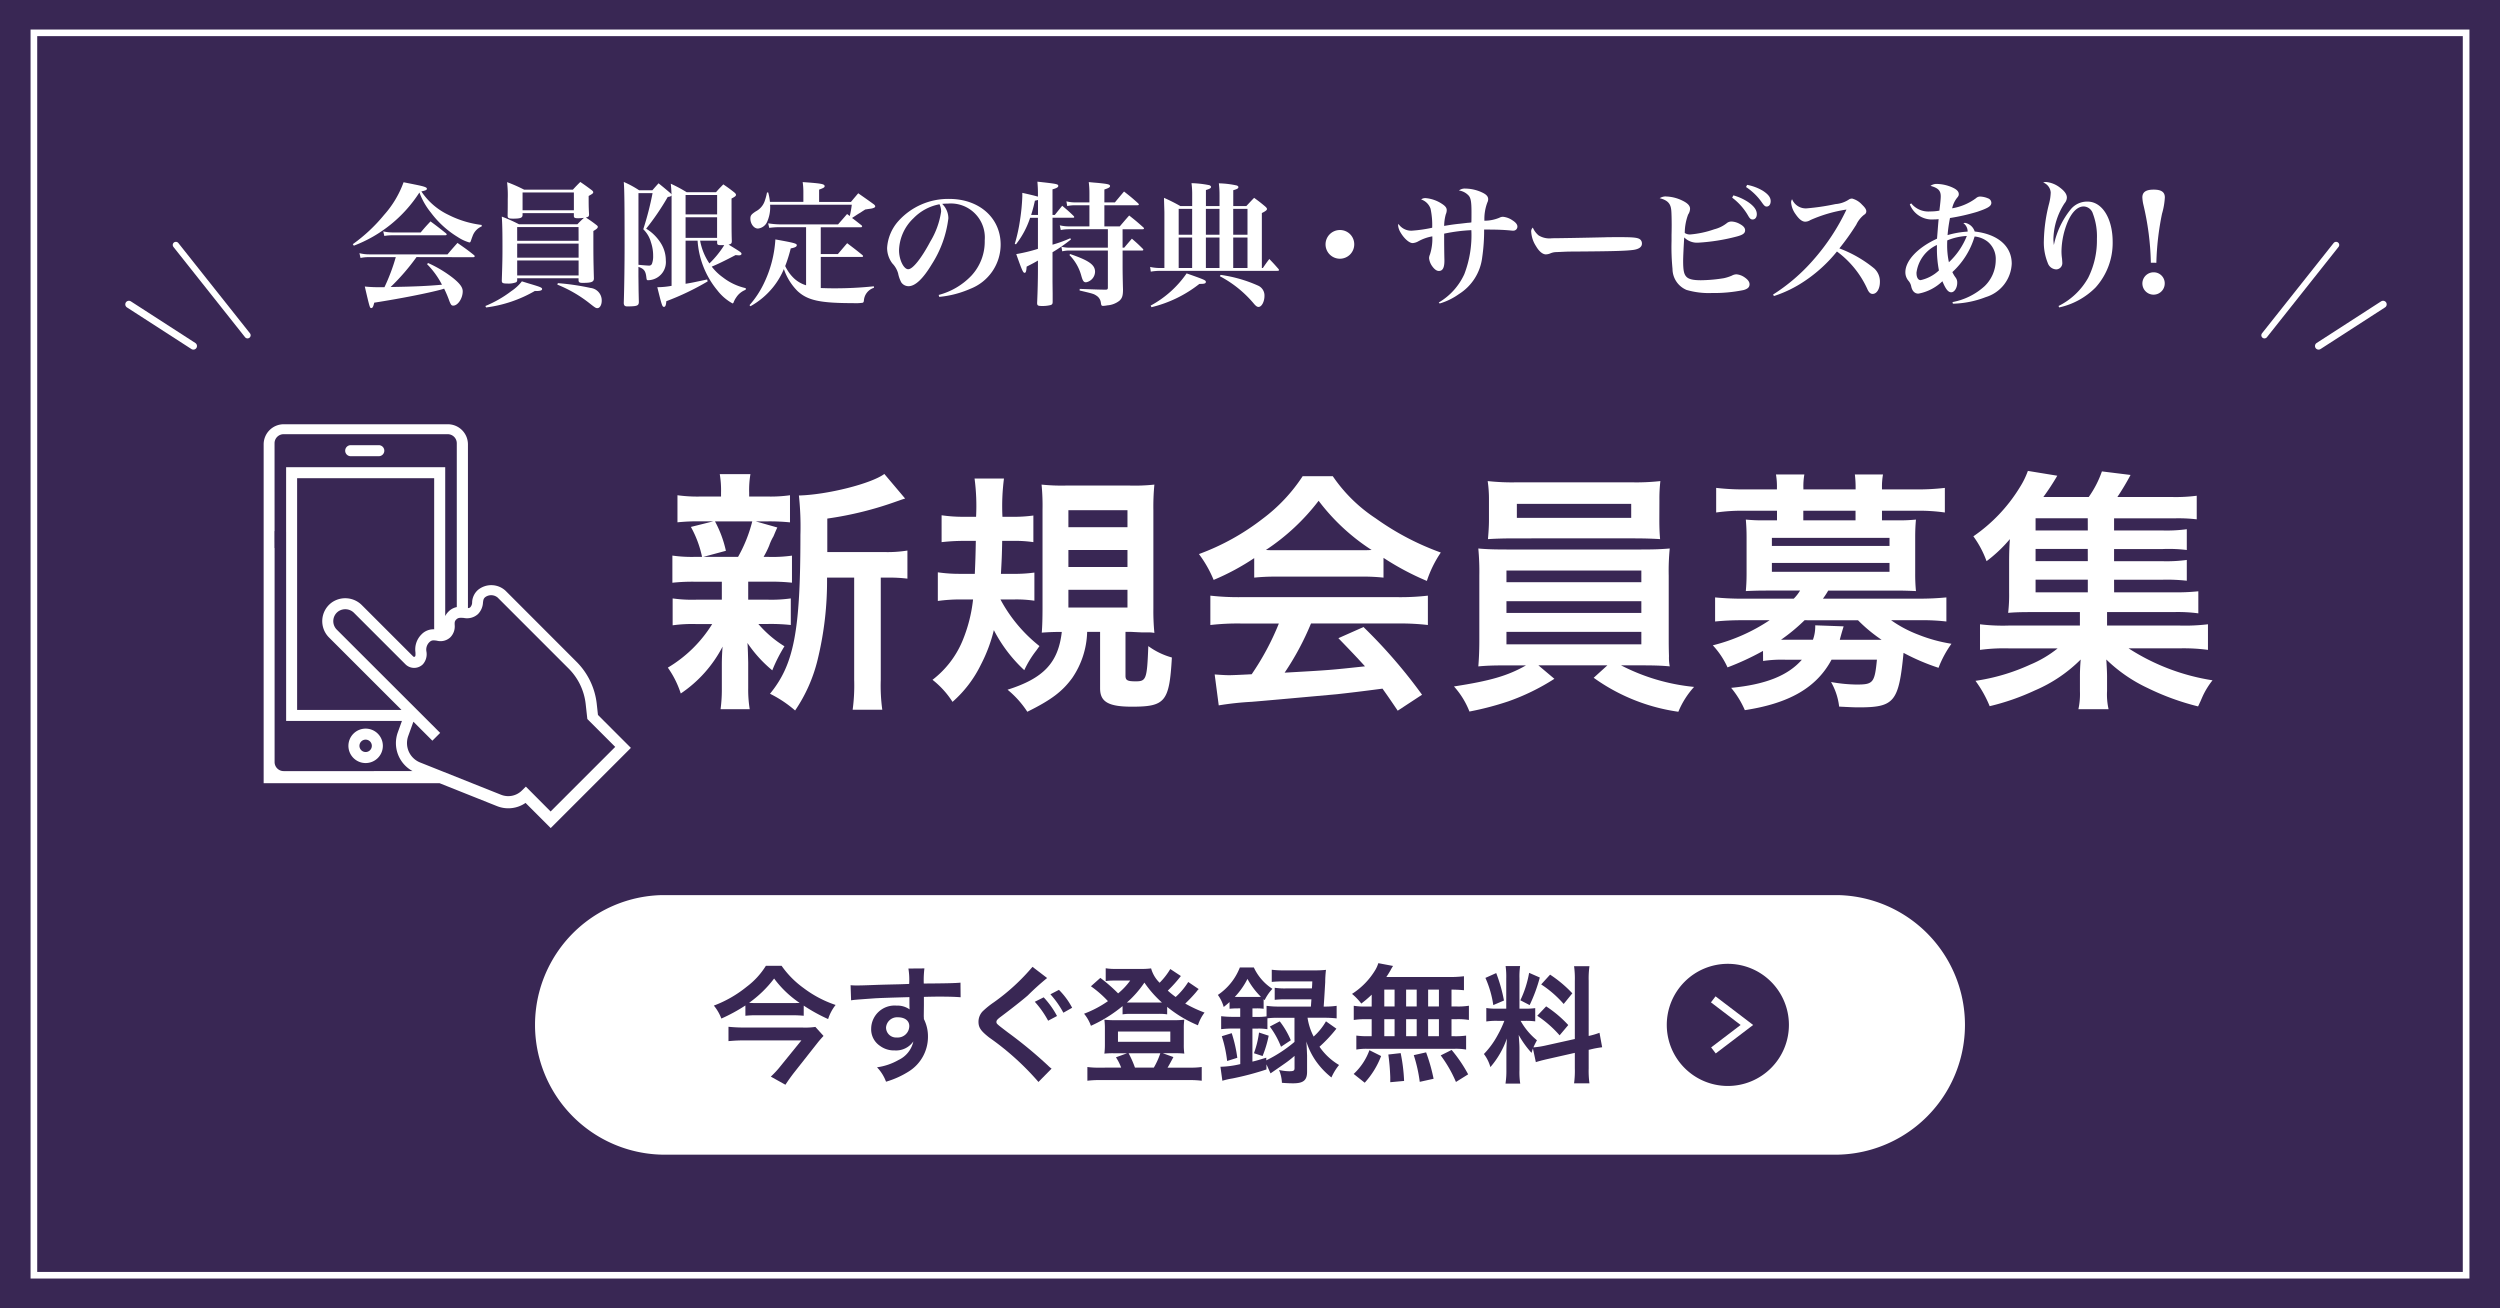 <svg id="グループ_2122" data-name="グループ 2122" xmlns="http://www.w3.org/2000/svg" xmlns:xlink="http://www.w3.org/1999/xlink" width="260" height="136.039" viewBox="0 0 260 136.039">
  <defs>
    <clipPath id="clip-path">
      <rect id="長方形_1350" data-name="長方形 1350" width="260" height="136.039" fill="none"/>
    </clipPath>
  </defs>
  <rect id="長方形_1348" data-name="長方形 1348" width="260" height="136.039" fill="#392754"/>
  <path id="パス_10959" data-name="パス 10959" d="M256.131,132.279H3.87V3.76H256.131Zm.691-129.21H3.179v129.9H256.822Z" fill="#fff"/>
  <line id="線_380" data-name="線 380" x2="7.451" y2="9.394" transform="translate(18.291 25.475)" fill="none" stroke="#fff" stroke-linecap="round" stroke-miterlimit="10" stroke-width="0.653"/>
  <line id="線_381" data-name="線 381" x1="6.708" y1="4.332" transform="translate(13.404 31.654)" fill="none" stroke="#fff" stroke-linecap="round" stroke-miterlimit="10" stroke-width="0.75"/>
  <line id="線_382" data-name="線 382" x1="7.451" y2="9.394" transform="translate(235.503 25.475)" fill="none" stroke="#fff" stroke-linecap="round" stroke-miterlimit="10" stroke-width="0.653"/>
  <line id="線_383" data-name="線 383" y1="4.332" x2="6.708" transform="translate(241.133 31.654)" fill="none" stroke="#fff" stroke-linecap="round" stroke-miterlimit="10" stroke-width="0.75"/>
  <g id="グループ_2117" data-name="グループ 2117">
    <g id="グループ_2116" data-name="グループ 2116" clip-path="url(#clip-path)">
      <path id="パス_10960" data-name="パス 10960" d="M36.691,25.394a16.833,16.833,0,0,0,3.25-3.04,10.38,10.38,0,0,0,2.031-3.4c.476.1.855.168,1.107.224,1.008.2,1.317.294,1.317.449,0,.126-.113.182-.575.28a6.968,6.968,0,0,0,2.816,2.437,10.405,10.405,0,0,0,3.46,1.051v.153a1.691,1.691,0,0,0-.953,1.023c-.056.126-.126.35-.168.462-.042.14-.084.182-.168.182a4.386,4.386,0,0,1-1.2-.56,9.9,9.9,0,0,1-2.788-2.535,7.306,7.306,0,0,1-1.2-2.1,14.039,14.039,0,0,1-6.822,5.533Zm6.626,1.344a22.748,22.748,0,0,1-2.689,3.11c2.605-.042,3.921-.112,5.336-.238a8.638,8.638,0,0,0-1.555-2.143l.113-.112A12.59,12.59,0,0,1,47.1,28.9c.728.588,1.023.98,1.023,1.4,0,.728-.505,1.485-.981,1.485-.182,0-.238-.07-.392-.434a12.065,12.065,0,0,0-.56-1.331c-.126.042-.126.042-.323.1-1.428.378-4.09.91-6.947,1.359-.1.42-.168.56-.309.56s-.154,0-.672-2.241a13.571,13.571,0,0,0,1.583.07h.462a20.073,20.073,0,0,0,1.177-3.124h-2.8a3.944,3.944,0,0,0-.868.084l-.112-.5a3.988,3.988,0,0,0,1.022.126h8.139c.448-.532.588-.686,1.036-1.191.757.533.995.687,1.709,1.261a.2.2,0,0,1,.084.126c0,.056-.07.1-.154.1Zm-3.46-2.675a4.43,4.43,0,0,0,1.037.112h2.857c.434-.518.574-.673,1.023-1.149.686.505.9.673,1.583,1.219.069.056.1.1.1.14s-.056.084-.169.084H40.81a4.939,4.939,0,0,0-.841.07Z" fill="#fff"/>
      <path id="パス_10961" data-name="パス 10961" d="M50.481,31.823a11.813,11.813,0,0,0,2.689-1.541,4.662,4.662,0,0,0,1.107-1.022c.406.126.714.224.91.28,1.037.308,1.191.378,1.191.518s-.182.21-.658.21l-.084-.014a13.524,13.524,0,0,1-5.085,1.723Zm9.1-12.1c.322-.351.434-.463.77-.8.533.364.686.477,1.177.841.126.1.168.168.168.224,0,.112-.07.168-.476.392,0,.924,0,1.148.042,1.919,0,.21-.07.266-.336.322a13.152,13.152,0,0,1,1.092.771c.112.084.154.14.154.2,0,.126-.126.238-.462.434,0,2.661,0,2.83.056,4.944-.014.351-.252.449-1.163.449-.322,0-.42-.056-.434-.252v-.224H53.787v.21a.233.233,0,0,1-.126.21,2.251,2.251,0,0,1-.9.126c-.476,0-.574-.056-.574-.308.07-2.157.07-2.465.07-3.586,0-1.415-.014-2.228-.07-3.068a15.666,15.666,0,0,1,1.793.8h6.065c.308-.322.378-.392.686-.672a4.3,4.3,0,0,1-.588.042c-.364,0-.448-.042-.462-.224v-.308H54.347v.21c-.014.28-.238.364-.967.364-.476,0-.574-.042-.588-.294.014-.742.014-1.148.014-1.751a11.844,11.844,0,0,0-.07-1.751,15.785,15.785,0,0,1,1.779.785Zm.588,3.894H53.786v1.429h6.388ZM53.787,26.8h6.388V25.338H53.787Zm0,1.849h6.388V27.089H53.787Zm.56-6.78h5.337V20.015H54.347Zm3.67,7.578a25.111,25.111,0,0,1,3.4.5,1.3,1.3,0,0,1,1.162,1.331c0,.434-.2.77-.448.77-.154,0-.21-.028-.728-.434A13.614,13.614,0,0,0,57.961,29.6Z" fill="#fff"/>
      <path id="パス_10962" data-name="パス 10962" d="M66.414,30.255c.013.574.013.616.027,1.163-.014.364-.182.434-1.036.448h-.182c-.252,0-.35-.112-.35-.378.056-1.723.084-4.091.084-5.912,0-4.1-.015-5.841-.084-6.653a10.173,10.173,0,0,1,1.6.868h1.373c.28-.322.365-.42.644-.728.5.406.659.532,1.149.952.14.113.2.182.2.266,0,.113-.14.183-.392.2A25.974,25.974,0,0,1,67.2,23.783a4.621,4.621,0,0,1,1.583,1.6,3.357,3.357,0,0,1,.462,1.7,1.878,1.878,0,0,1-1.275,1.961,1.956,1.956,0,0,1-.546.1c-.154,0-.168-.028-.2-.266-.07-.686-.238-.924-.827-1.12v.98ZM66.4,27.537c.393.042.925.084,1.065.084a.314.314,0,0,0,.336-.182,2.173,2.173,0,0,0,.126-.826A4.282,4.282,0,0,0,67.7,25.2a2.989,2.989,0,0,0-.8-1.358,31.713,31.713,0,0,0,.966-3.754H66.4Zm8.069-7.549c.308-.365.42-.463.756-.813.532.364.687.476,1.149.84.126.113.168.168.168.252,0,.113-.112.2-.462.379,0,3.179,0,3.5.028,4.412,0,.252-.056.322-.336.378,1.3.8,1.344.827,1.344.967,0,.084-.1.154-.238.154-.112,0-.238-.014-.378-.028-1.121.588-1.9.966-2.479,1.2a5.422,5.422,0,0,0,1.162,1.12,6.03,6.03,0,0,0,2.382,1.121l-.015.168a2.042,2.042,0,0,0-.994.812,2.184,2.184,0,0,0-.252.476c-.028.084-.07.127-.126.127A5.074,5.074,0,0,1,74.608,30.2a9.032,9.032,0,0,1-2.059-5.169H71.3v4.482c.686-.111.854-.153,2.242-.448l.055.2a26.953,26.953,0,0,1-4.3,2.06c-.028.42-.1.588-.238.588-.182,0-.21-.07-.7-2.045a8.229,8.229,0,0,0,1.485-.141V20.73a13.592,13.592,0,0,0-.084-1.625,15.285,15.285,0,0,1,1.653.883Zm.112.293H71.3V22.3H74.58ZM71.3,24.736h3.277V22.593H71.3Zm1.513.294a6.123,6.123,0,0,0,.966,2.367,9.948,9.948,0,0,0,1.541-1.9h-.238c-.42,0-.49-.027-.5-.238V25.03Z" fill="#fff"/>
      <path id="パス_10963" data-name="パス 10963" d="M88.5,21c.322-.392.42-.5.756-.9.7.49.925.644,1.64,1.162.083.084.125.126.125.2s-.042.1-.112.141a1.294,1.294,0,0,1-.35.1c-.336.042-.532.084-.574.084-.238.153-.266.168-.518.336-.238.14-.238.14-.617.392-.112.07-.112.07-.238.154.42.308.491.378.981.756a.251.251,0,0,1,.07.1.123.123,0,0,1-.126.112H85.359v2.788h1.779l.967-1.134c.686.518.911.686,1.6,1.246.028.042.056.07.056.1a.094.094,0,0,1-.1.084h-4.3v3.236c.519.014.827.028,1.373.028a38.712,38.712,0,0,0,4.146-.21l.015.154a1.5,1.5,0,0,0-1.051,1.345c-.014.126-.056.182-.112.21a5.026,5.026,0,0,1-1.023.042c-3.4,0-4.72-.28-5.771-1.261a5.952,5.952,0,0,1-1.415-2.283,7.738,7.738,0,0,1-1.149,1.919,8.05,8.05,0,0,1-2.325,1.947l-.1-.112a9.664,9.664,0,0,0,1.485-2.241,12.165,12.165,0,0,0,1.205-4.595c1.947.35,2.227.42,2.227.6,0,.153-.182.252-.63.336a15.23,15.23,0,0,1-.574,1.834,4.23,4.23,0,0,0,.938,1.3,3.226,3.226,0,0,0,1.232.7V23.628H81.045A7.712,7.712,0,0,0,80,23.7l-.113-.476a8.187,8.187,0,0,0,1.177.111h6.093c.407-.462.533-.6.939-1.078l.28.21a10.155,10.155,0,0,0,.21-1.177h-8.5a2.1,2.1,0,0,1,.014.267,3.72,3.72,0,0,1-.337,1.554,1.169,1.169,0,0,1-.938.658c-.421,0-.785-.49-.785-1.036,0-.322.1-.448.575-.757a1.912,1.912,0,0,0,.9-1.022,6,6,0,0,0,.252-.938h.126a6.059,6.059,0,0,1,.182.98h3.475v-.924a7.366,7.366,0,0,0-.071-1.135c2,.14,2.283.2,2.283.434,0,.112-.111.182-.574.351V21Z" fill="#fff"/>
      <path id="パス_10964" data-name="パス 10964" d="M97.622,30.674a7.247,7.247,0,0,0,3.389-1.989,5.2,5.2,0,0,0,1.4-3.684,3.538,3.538,0,0,0-3.865-3.824,4.4,4.4,0,0,0-.562.028,2.08,2.08,0,0,1,.646,1.5,11.354,11.354,0,0,1-1.723,4.776c-.911,1.514-1.723,2.284-2.424,2.284a.92.92,0,0,1-.756-.406,3.465,3.465,0,0,1-.322-.925,2.438,2.438,0,0,0-.6-1.037,2.689,2.689,0,0,1-.546-1.61,4.619,4.619,0,0,1,1.177-2.8,6.959,6.959,0,0,1,5.281-2.3c3.124,0,5.35,1.975,5.35,4.748a4.938,4.938,0,0,1-3.152,4.6,10.439,10.439,0,0,1-3.236.841ZM95,22.7a4.775,4.775,0,0,0-1.5,3.334C93.5,27,93.98,28,94.456,28s1.386-1.163,2.3-2.886a8.34,8.34,0,0,0,1.12-3.1,1.6,1.6,0,0,0-.057-.461,1.349,1.349,0,0,0-.111-.309A5.073,5.073,0,0,0,95,22.7" fill="#fff"/>
      <path id="パス_10965" data-name="パス 10965" d="M109.7,22.354c.336-.42.435-.546.771-.953.518.434.686.575,1.176,1.051.056.056.07.084.07.126s-.042.07-.126.07h-2.129v2.8a13.618,13.618,0,0,0,1.849-.673l.07.126a16.072,16.072,0,0,1-1.919,1.331v3.082l.014,1.232v.841c0,.2-.042.28-.2.336a3.367,3.367,0,0,1-.869.1c-.462,0-.546-.042-.546-.322.056-1.177.084-2.494.084-3.348V27.1c-.434.251-.49.28-1.176.63-.029.49-.084.644-.211.644-.154,0-.266-.238-.868-1.947a17.518,17.518,0,0,0,2.255-.546V22.648h-.812a8.974,8.974,0,0,1-1.471,2.76l-.126-.042a16.886,16.886,0,0,0,.546-2.48,20.573,20.573,0,0,0,.239-2.479v-.35c.812.182,1.05.238,1.624.392a14.466,14.466,0,0,0-.056-1.555c2.059.224,2.171.252,2.171.448,0,.126-.154.224-.6.35v2.662ZM107.952,20.8c-.126.028-.168.042-.322.07a14.575,14.575,0,0,1-.392,1.485h.714Zm3.18,3.04a4.211,4.211,0,0,0-.812.084l-.1-.49a4.1,4.1,0,0,0,.91.111H113.3v-2.2H111.79a3.766,3.766,0,0,0-.8.085l-.084-.491a3.9,3.9,0,0,0,.882.112H113.3V20.1a9.029,9.029,0,0,0-.07-1.163c.407.042.728.07.939.084,1.078.112,1.274.154,1.274.336,0,.112-.126.2-.588.351v1.344h1.093c.406-.49.406-.49.952-1.135.658.519.855.673,1.457,1.219q.084.084.084.126c0,.056-.056.084-.154.084h-3.432v2.2h1.6c.42-.49.546-.644.98-1.134.659.518.855.686,1.471,1.233.056.056.07.084.07.112,0,.056-.056.084-.14.084h-2.087v1.919h.168c.35-.421.462-.547.8-.939.5.434.658.575,1.134,1.051a.176.176,0,0,1,.056.1c0,.056-.056.084-.126.084h-2.031v1.709c0,.476.014,1.331.042,2.339,0,.645-.084.911-.378,1.177a2.3,2.3,0,0,1-1.247.476,3.127,3.127,0,0,1-.434.056c-.168,0-.2-.042-.238-.294A1.011,1.011,0,0,0,114,30.73c-.252-.168-.363-.2-1.722-.518l.014-.168c1.877.07,1.877.07,2.675.084.2,0,.252-.056.252-.224V26.052h-3.978a3.6,3.6,0,0,0-.77.084l-.084-.476a3.589,3.589,0,0,0,.868.1h3.964V23.839Zm.154,2.577c1.961.672,2.6,1.121,2.6,1.849a1.146,1.146,0,0,1-.938,1.093c-.238,0-.336-.127-.49-.672a4.847,4.847,0,0,0-1.233-2.158Z" fill="#fff"/>
      <path id="パス_10966" data-name="パス 10966" d="M131.337,27.873c.28-.406.364-.532.672-.938.434.448.547.574.939,1.022a.288.288,0,0,1,.07.126c0,.056-.056.084-.182.084H120.677a5.832,5.832,0,0,0-.994.084l-.07-.49a4.709,4.709,0,0,0,1.05.112h.434V22.2c0-.322-.013-.462-.042-1.625a17.487,17.487,0,0,1,1.7.855h1.232V20.141a8.568,8.568,0,0,0-.07-1.092,10.662,10.662,0,0,1,1.849.209c.112.042.182.112.182.183,0,.126-.126.2-.532.322V21.43h1.415V20.3a9.6,9.6,0,0,0-.071-1.233,9.409,9.409,0,0,1,1.864.224c.112.042.168.1.168.169,0,.139-.14.21-.533.322V21.43h1.359c.266-.28.533-.575.812-.855.519.378.673.5,1.135.883.14.126.2.2.2.28,0,.112-.14.224-.532.42v5.715Zm-11.668,3.908a10.737,10.737,0,0,0,3.74-3.348c1.877.659,2,.715,2,.883s-.154.21-.616.21h-.057a12.937,12.937,0,0,1-4.986,2.423Zm4.314-10.057h-1.4v2.689h1.4Zm0,2.983h-1.4v3.166h1.4Zm2.844-2.983h-1.415v2.689h1.415Zm0,2.983h-1.415v3.166h1.415Zm.112,3.881a14.275,14.275,0,0,1,3.908,1.12,1.117,1.117,0,0,1,.658,1.065c0,.6-.294,1.148-.616,1.148-.154,0-.294-.1-.532-.392a11.753,11.753,0,0,0-3.488-2.8Zm2.8-6.864h-1.485v2.689h1.485Zm0,2.983h-1.485v3.166h1.485Z" fill="#fff"/>
      <path id="パス_10967" data-name="パス 10967" d="M140.841,25.408a1.492,1.492,0,1,1-1.485-1.485,1.477,1.477,0,0,1,1.485,1.485" fill="#fff"/>
      <path id="パス_10968" data-name="パス 10968" d="M149.631,31.459a6.577,6.577,0,0,0,2.662-2.956,11.293,11.293,0,0,0,.728-4.566,17.56,17.56,0,0,0-2.829.364v.757c0,.448.014,1.512.027,1.974v.085c0,.728-.182,1.064-.574,1.064-.238,0-.476-.182-.714-.518a1.728,1.728,0,0,1-.308-.827,1.116,1.116,0,0,1,.1-.392,5.384,5.384,0,0,0,.238-1.863,4.651,4.651,0,0,0-1.485.532,1.4,1.4,0,0,1-.56.169c-.35,0-.883-.463-1.261-1.107a1.731,1.731,0,0,1-.252-.729,1.05,1.05,0,0,1,.028-.168,1.609,1.609,0,0,0,1.359.715,14.356,14.356,0,0,0,2.157-.308,8.232,8.232,0,0,0-.168-1.976,1.552,1.552,0,0,0-.981-.966.719.719,0,0,1,.462-.14,3.652,3.652,0,0,1,1.709.6c.365.238.491.421.491.659a1.13,1.13,0,0,1-.1.434,4.855,4.855,0,0,0-.168,1.2c.49-.084.84-.14,1.442-.21.168-.014.168-.014.995-.112a3.26,3.26,0,0,0,.392-.042c.014-.21.014-.574.014-1.106,0-.995-.07-1.415-.28-1.667a1.694,1.694,0,0,0-1.023-.547.969.969,0,0,1,.673-.2,4.237,4.237,0,0,1,1.765.419c.42.2.6.407.6.687a.729.729,0,0,1-.084.336,4.856,4.856,0,0,0-.308,1.9,4.033,4.033,0,0,0,1.555-.308.787.787,0,0,1,.378-.1,2.075,2.075,0,0,1,.98.364c.351.224.519.434.519.658a.42.42,0,0,1-.449.421,1.451,1.451,0,0,1-.224-.014c-.686-.07-1.47-.1-2.339-.1h-.448a19.5,19.5,0,0,1-.2,2.885,5.235,5.235,0,0,1-2.423,3.825,6.7,6.7,0,0,1-2,.98Z" fill="#fff"/>
      <path id="パス_10969" data-name="パス 10969" d="M160.018,24.483a2.139,2.139,0,0,0,1.4.294c.56,0,3.123-.042,5.547-.1.238-.014,1.149-.014,1.569-.014,1.4,0,1.835.056,2.059.253a.548.548,0,0,1,.168.419c0,.351-.308.575-.911.659-.784.1-2.017.14-6.247.168-.644,0-.714.014-1.737.056a1.631,1.631,0,0,0-.616.126,1.257,1.257,0,0,1-.477.112c-.336,0-.714-.308-1.036-.868a3.083,3.083,0,0,1-.49-1.457.522.522,0,0,1,.168-.462,2.141,2.141,0,0,0,.6.812" fill="#fff"/>
      <path id="パス_10970" data-name="パス 10970" d="M173.3,20.436a4.1,4.1,0,0,1,1.681.434c.546.266.785.532.785.84a1.12,1.12,0,0,1-.2.6,5.567,5.567,0,0,0-.351,1.918.933.933,0,0,0,.589.155,10.043,10.043,0,0,0,2.465-.533,3.487,3.487,0,0,0,1.373-.686.8.8,0,0,1,.434-.126,1.92,1.92,0,0,1,.882.266c.365.2.533.406.533.644,0,.308-.225.477-.855.645a20.032,20.032,0,0,1-4.02.644,1.874,1.874,0,0,1-1.457-.546c-.056.854-.112,2.031-.112,2.437,0,.98.084,1.387.337,1.653.237.252.686.364,1.512.364a15.655,15.655,0,0,0,2.367-.21,4.43,4.43,0,0,0,.841-.266,1.052,1.052,0,0,1,.49-.14,1.745,1.745,0,0,1,.813.294c.378.252.546.49.546.742,0,.294-.182.476-.616.6a15.374,15.374,0,0,1-3.32.309,8.237,8.237,0,0,1-2.62-.322,2.384,2.384,0,0,1-1.456-2.185,23.182,23.182,0,0,1-.1-2.914v-.63c.014-.533.014-.939.014-1.065,0-.448-.014-1.218-.042-1.471-.056-.714-.379-1.064-1.205-1.274a1.149,1.149,0,0,1,.686-.182m6.976-.113a5.373,5.373,0,0,1,1.5.673c.644.434.938.84.938,1.288,0,.322-.168.547-.434.547-.182,0-.294-.084-.476-.407a6.171,6.171,0,0,0-1.653-1.862Zm1.429-1.092a4.905,4.905,0,0,1,1.639.616c.56.364.812.687.812,1.079,0,.336-.168.56-.42.56-.154,0-.252-.084-.462-.378a6.1,6.1,0,0,0-1.681-1.653Z" fill="#fff"/>
      <path id="パス_10971" data-name="パス 10971" d="M184.4,30.632a19.192,19.192,0,0,0,4.16-3.571,22.379,22.379,0,0,0,3.474-5.267,14.58,14.58,0,0,0-3.754,1.093,1.018,1.018,0,0,1-.532.168c-.323,0-.644-.252-1.009-.784a2.381,2.381,0,0,1-.462-1.2.587.587,0,0,1,.1-.351,1.541,1.541,0,0,0,1.471.953,23.378,23.378,0,0,0,3.039-.448,2.9,2.9,0,0,0,1.359-.449.617.617,0,0,1,.378-.125,2.123,2.123,0,0,1,1.023.63c.308.294.448.5.448.7a.391.391,0,0,1-.224.35,2.856,2.856,0,0,0-.812,1.023,24.709,24.709,0,0,1-1.765,2.479,12.759,12.759,0,0,1,3.628,2.088,1.832,1.832,0,0,1,.588,1.4c0,.714-.322,1.246-.756,1.246-.239,0-.407-.168-.575-.56a9.959,9.959,0,0,0-3.137-3.852,15.074,15.074,0,0,1-3.348,3.067,12.684,12.684,0,0,1-3.208,1.569Z" fill="#fff"/>
      <path id="パス_10972" data-name="パス 10972" d="M198.769,21.15a2.276,2.276,0,0,0,1.961.84,5.009,5.009,0,0,0,.967-.084c.084-.686.14-1.2.14-1.485,0-.6-.266-.868-1.065-1.092a1.073,1.073,0,0,1,.687-.2,4.187,4.187,0,0,1,1.583.364c.462.21.672.42.672.7,0,.14-.042.224-.2.406a2.7,2.7,0,0,0-.49,1.065,5.767,5.767,0,0,0,2.479-1.05.623.623,0,0,1,.49-.169,2.239,2.239,0,0,1,.757.182.5.5,0,0,1,.35.463c0,.35-.35.56-1.471.938a20.571,20.571,0,0,1-2.83.645,15.959,15.959,0,0,0-.252,1.779,9.257,9.257,0,0,1,2.087-.365,1.063,1.063,0,0,0-.448-.882,1.471,1.471,0,0,1,.182-.028,1.313,1.313,0,0,1,1,.9c2.423.28,3.852,1.527,3.852,3.348a3.8,3.8,0,0,1-2.7,3.474,10.037,10.037,0,0,1-3.418.686l-.042-.168a6.835,6.835,0,0,0,3.334-1.652,3.8,3.8,0,0,0,1.163-2.718,2.32,2.32,0,0,0-.813-1.891,2.588,2.588,0,0,0-1.386-.56,8.156,8.156,0,0,1-2.311,3.7,3.008,3.008,0,0,0,.321.547.85.85,0,0,1,.183.574c0,.519-.294.981-.617.981s-.574-.309-.924-1.149a4.873,4.873,0,0,1-2.494,1.289c-.377,0-.63-.252-.742-.715a1.256,1.256,0,0,0-.266-.588,1.372,1.372,0,0,1-.35-.924c0-1.2,1.274-2.564,3.292-3.488.07-.827.112-1.5.168-2.031a3.97,3.97,0,0,1-.491.028,2.467,2.467,0,0,1-2.507-1.569Zm.547,7.242c0,.462.168.742.434.742a4.047,4.047,0,0,0,1.9-1.009,11.639,11.639,0,0,1-.21-2.283v-.364a3.7,3.7,0,0,0-2.129,2.914m3.193-2.956a8.32,8.32,0,0,0,.182,1.835,7.492,7.492,0,0,0,1.863-2.731,6.094,6.094,0,0,0-2.031.462c-.014.21-.014.35-.014.434" fill="#fff"/>
      <path id="パス_10973" data-name="パス 10973" d="M214.087,31.823a7.194,7.194,0,0,0,3.082-2.928,8.681,8.681,0,0,0,.91-4.048,6.682,6.682,0,0,0-.42-2.633,1.04,1.04,0,0,0-.952-.743c-.631,0-1.219.56-1.667,1.6a8.305,8.305,0,0,0-.645,3,5.106,5.106,0,0,0,.056.826c.014.182.028.365.028.42a.649.649,0,0,1-.644.7.973.973,0,0,1-.869-.672,5.655,5.655,0,0,1-.406-2.284,16.853,16.853,0,0,1,.561-3.95,5.09,5.09,0,0,0,.154-1.093,1.2,1.2,0,0,0-.785-1.036.881.881,0,0,1,.28-.056,2.787,2.787,0,0,1,1.485.6c.477.364.7.687.7,1.023a.949.949,0,0,1-.239.588,7.088,7.088,0,0,0-1.162,3.712c0,.168.014.308.042.6h.014a8.654,8.654,0,0,1,1.751-3.684,2.209,2.209,0,0,1,1.737-.8c1.527,0,2.619,1.751,2.619,4.2a6.913,6.913,0,0,1-1.779,4.735,7.633,7.633,0,0,1-3.782,2.073Z" fill="#fff"/>
      <path id="パス_10974" data-name="パス 10974" d="M223.689,27.327a28.494,28.494,0,0,0-.8-6.135,4.473,4.473,0,0,1-.084-.659c0-.56.378-.812,1.176-.812s1.163.252,1.163.812a7.419,7.419,0,0,1-.294,1.695,28.722,28.722,0,0,0-.589,5.1Zm1.443,2.157a1.162,1.162,0,1,1-1.163-1.163,1.142,1.142,0,0,1,1.163,1.163" fill="#fff"/>
      <path id="パス_10975" data-name="パス 10975" d="M191.164,120.084H68.835a13.5,13.5,0,0,1,0-26.993H191.164a13.5,13.5,0,0,1,0,26.993" fill="#fff"/>
      <path id="パス_10976" data-name="パス 10976" d="M83.587,105.639a12.593,12.593,0,0,0-1.3-.052H78.737a10.846,10.846,0,0,0-1.216.052v-1.07a17.628,17.628,0,0,1-2.5,1.361,4.756,4.756,0,0,0-.78-1.348,12.219,12.219,0,0,0,3.409-1.955,7.944,7.944,0,0,0,2-2.181h1.638a9.69,9.69,0,0,0,2.286,2.312,11.638,11.638,0,0,0,3.33,1.758,4.61,4.61,0,0,0-.779,1.467,17.342,17.342,0,0,1-2.537-1.4Zm2.061,2.1c-.132.133-.423.463-.581.661l-2.551,3.237c-.33.436-.555.754-.832,1.177l-1.52-.846a9.283,9.283,0,0,0,1.017-1.1l2.167-2.669H77.4c-.541,0-1.083.026-1.638.079v-1.493a16.217,16.217,0,0,0,1.651.079h6.026A7.424,7.424,0,0,0,84.8,106.8Zm-3.264-3.422c.33,0,.582,0,.78-.013a10.814,10.814,0,0,1-2.656-2.537,11.853,11.853,0,0,1-2.6,2.524,6.906,6.906,0,0,0,.766.026Z" fill="#392754"/>
      <path id="パス_10977" data-name="パス 10977" d="M96.072,105.666c0,.052.013.158.013.317a4,4,0,0,1,.423,1.863,4.242,4.242,0,0,1-1.968,3.568,9.271,9.271,0,0,1-2.392,1.083A4.342,4.342,0,0,0,91.21,111a6.23,6.23,0,0,0,2.246-.766,2.784,2.784,0,0,0,1.533-1.929,2.178,2.178,0,0,1-1.943.938,2.436,2.436,0,0,1-1.532-.476,2.065,2.065,0,0,1-.912-1.784,2.433,2.433,0,0,1,2.629-2.4,2.209,2.209,0,0,1,1.375.4.516.516,0,0,1-.014-.159c-.013-.026-.013-.766-.013-1.123-1.889.053-3.132.092-3.713.132-1.995.145-1.995.145-2.352.2l-.053-1.572a5.85,5.85,0,0,0,.647.026c.331,0,.542,0,2.247-.066.859-.026.991-.026,2.075-.053.436-.013.436-.013,1.123-.04a7.157,7.157,0,0,0-.079-1.6l1.665-.013a10.122,10.122,0,0,0-.067,1.572c2.3-.013,3.33-.04,3.819-.092l.013,1.519c-.488-.039-1.123-.066-2.219-.066-.318,0-.556,0-1.6.027v.858Zm-2.695.132a1.158,1.158,0,0,0-1.229,1.057,1.042,1.042,0,0,0,1.123,1.044,1.2,1.2,0,0,0,1.295-1.189c0-.556-.462-.912-1.189-.912" fill="#392754"/>
      <path id="パス_10978" data-name="パス 10978" d="M108.9,101.714a26.658,26.658,0,0,0-2.009,1.811c-.594.515-1.771,1.44-2.762,2.18-.409.3-.5.423-.5.568,0,.2.027.212,1.19,1.1a45.9,45.9,0,0,1,4.162,3.435,3.029,3.029,0,0,0,.383.331L108,112.524a28.012,28.012,0,0,0-5.127-4.625c-.872-.688-1.11-1.031-1.11-1.639a1.575,1.575,0,0,1,.436-1.084,8.932,8.932,0,0,1,1.163-.938,21.551,21.551,0,0,0,4.017-3.687Zm-.357,2.009a8.99,8.99,0,0,1,1.387,1.942l-.924.489a9.954,9.954,0,0,0-1.388-1.969Zm2.048,1.6a9.758,9.758,0,0,0-1.348-1.917l.886-.462a7.672,7.672,0,0,1,1.374,1.863Z" fill="#392754"/>
      <path id="パス_10979" data-name="パス 10979" d="M124.665,102.864a1.736,1.736,0,0,0-.238.277,14.406,14.406,0,0,1-1.163,1.229,13.714,13.714,0,0,0,2.008.938,4.339,4.339,0,0,0-.687,1.322,12.751,12.751,0,0,1-3.2-1.916v.779a5.168,5.168,0,0,0-.886-.052h-2.92a5.045,5.045,0,0,0-.832.052v-.859a14.352,14.352,0,0,1-3.291,2.049,4.15,4.15,0,0,0-.713-1.256,11.2,11.2,0,0,0,2.483-1.308,11.092,11.092,0,0,0-1.77-1.546l.978-.872a16.345,16.345,0,0,1,1.85,1.612,6.916,6.916,0,0,0,1.255-1.334H115.8a5.98,5.98,0,0,0-.806.052V100.7a5.931,5.931,0,0,0,1.1.066h2.485a7.32,7.32,0,0,0,1.136-.053,3.3,3.3,0,0,0,.886,1.493,7.29,7.29,0,0,0,1.11-1.427l1.1.727a14.213,14.213,0,0,1-1.361,1.52,8.948,8.948,0,0,0,.82.66,7.369,7.369,0,0,0,1.308-1.559ZM116.6,111.03a5.12,5.12,0,0,0-.542-1.07l1.163-.423h-1.414a8.6,8.6,0,0,0-.951.04,7.718,7.718,0,0,0,.053-.965v-1.665a6.534,6.534,0,0,0-.053-.9,8.332,8.332,0,0,0,1.044.052h6.237a7.591,7.591,0,0,0,1.03-.052,5.877,5.877,0,0,0-.052.885v1.678a6.588,6.588,0,0,0,.052.965,8.766,8.766,0,0,0-.951-.04h-1.282l1.1.4c-.211.4-.515.965-.608,1.1h2.26a8.447,8.447,0,0,0,1.294-.066v1.427a9.8,9.8,0,0,0-1.374-.066h-9.144a9.927,9.927,0,0,0-1.374.066v-1.427a8.283,8.283,0,0,0,1.282.066Zm-.331-2.682h5.444v-1.07h-5.444Zm4.242-4.084h.331a11.366,11.366,0,0,1-1.824-2.074,10.57,10.57,0,0,1-1.823,2.074h3.316ZM120,111.03a7.852,7.852,0,0,0,.674-1.493h-3.3a10.584,10.584,0,0,1,.661,1.493Z" fill="#392754"/>
      <path id="パス_10980" data-name="パス 10980" d="M128.653,104.872a7.527,7.527,0,0,0-.779.04v-.7c-.252.225-.331.291-.608.516a3.963,3.963,0,0,0-.608-1.256,6.1,6.1,0,0,0,2.286-2.854H130.4a5.288,5.288,0,0,0,1.93,2.22,4.771,4.771,0,0,0-.806,1.176l-.106-.092v.991a4.6,4.6,0,0,0-.78-.04h-.383v.886h.528a6.032,6.032,0,0,0,.939-.054v-1.1a8.661,8.661,0,0,0,1.269.079h3.343c.026-.4.039-.529.053-.753h-2.617a9.114,9.114,0,0,0-1.2.053v-1.256a6.78,6.78,0,0,0,1.2.067h2.669c.027-.331.027-.37.04-.727h-2.96a10.6,10.6,0,0,0-1.256.052v-1.268a8.989,8.989,0,0,0,1.322.066h3.1a9.746,9.746,0,0,0,1.216-.053,11.5,11.5,0,0,0-.079,1.282c-.04.687-.106,1.85-.159,2.537h.079a8.286,8.286,0,0,0,1.269-.079v1.308a11.172,11.172,0,0,0-1.255-.066h-1.771a6.24,6.24,0,0,0,.634,1.955,6.356,6.356,0,0,0,1.282-1.585l1.084.766a14.823,14.823,0,0,1-1.758,1.877,6.419,6.419,0,0,0,2.035,1.9,5.6,5.6,0,0,0-.793,1.295,8.061,8.061,0,0,1-1.612-1.7,7.391,7.391,0,0,1-1-2.048q.039.4.079,1.467v1.691c0,.885-.383,1.2-1.453,1.2-.291,0-.648-.013-1.163-.052a3.823,3.823,0,0,0-.3-1.335,5.222,5.222,0,0,0,1.031.132c.488,0,.581-.053.581-.343v-1.256a11.143,11.143,0,0,1-.938.74c-.225.159-.225.159-1.123.78-.212.145-.212.145-.436.3l-.423-.938v.529a29.621,29.621,0,0,1-3.542.938,7.99,7.99,0,0,0-1.044.238l-.2-1.454a9.737,9.737,0,0,0,2.062-.277v-3.7H128.3a10.751,10.751,0,0,0-1.3.066v-1.348a11.136,11.136,0,0,0,1.309.067h.674v-.886Zm-1.031,5.471a13.306,13.306,0,0,0-.554-2.577l1.03-.317a14.117,14.117,0,0,1,.581,2.563Zm1.057-6.66h1.97c.237,0,.317,0,.488-.013a7.837,7.837,0,0,1-1.4-1.864,7.853,7.853,0,0,1-1.322,1.877Zm4.309,2.167a9.331,9.331,0,0,0-1.177.053v1.136a5.4,5.4,0,0,0-1.031-.066h-.528v3.436c.5-.119.74-.2,1.441-.41v.278a14.166,14.166,0,0,0,2.933-1.916V105.85Zm-2.577,3.686a10.08,10.08,0,0,0,.528-2.153l1.005.33a11.979,11.979,0,0,1-.635,2.114Zm2.682-3.316a8.6,8.6,0,0,1,1.15,1.969l-1.018.674a8.879,8.879,0,0,0-1.163-2.1Z" fill="#392754"/>
      <path id="パス_10981" data-name="パス 10981" d="M142.658,103.446a12.669,12.669,0,0,1-1.083.925,5.975,5.975,0,0,0-.965-1.005,7.594,7.594,0,0,0,2.458-2.55,3.24,3.24,0,0,0,.277-.647l1.533.29a4.438,4.438,0,0,0-.277.476c-.133.225-.238.4-.423.674h6.408a12.533,12.533,0,0,0,1.666-.079v1.453c-.437-.04-.622-.053-1.295-.066v1.757h.515a6.869,6.869,0,0,0,1.295-.079v1.48a6.952,6.952,0,0,0-1.295-.079h-.515v1.771h.264a7.713,7.713,0,0,0,1.255-.066v1.453a6.193,6.193,0,0,0-1.228-.079h-9.013a6.093,6.093,0,0,0-1.176.079V107.7a8.609,8.609,0,0,0,1.295.066h.3V106h-.568a7.118,7.118,0,0,0-1.295.079V104.6a6.869,6.869,0,0,0,1.295.079h.568Zm-1.876,8.245a6.277,6.277,0,0,0,1.638-2.471l1.216.608a8.7,8.7,0,0,1-1.705,2.775Zm3.184-7.017h1.07v-1.757h-1.07Zm0,3.093h1.07V106h-1.07Zm.621,4.783v-.542a22.781,22.781,0,0,0-.2-2.338l1.282-.146a17.8,17.8,0,0,1,.357,2.894Zm2.749-9.633h-1.1v1.757h1.1Zm0,3.079h-1.1v1.771h1.1Zm.317,6.515a15.258,15.258,0,0,0-.621-2.776l1.282-.29a18.215,18.215,0,0,1,.779,2.748Zm1.995-9.594h-1.123v1.757h1.123Zm0,3.079h-1.123v1.771h1.123Zm1.771,6.528a13.216,13.216,0,0,0-1.585-2.762l1.136-.568a14.818,14.818,0,0,1,1.718,2.537Z" fill="#392754"/>
      <path id="パス_10982" data-name="パス 10982" d="M159.425,109.048c-.066.172-.079.238-.145.45a9.79,9.79,0,0,1-1.335-1.864c.066.9.079,1.084.079,1.507v2.18a7.8,7.8,0,0,0,.08,1.374h-1.533a8.547,8.547,0,0,0,.093-1.4V109.59c0-.528.026-1.149.052-1.586A9.127,9.127,0,0,1,155,110.978a4,4,0,0,0-.674-1.361,8.73,8.73,0,0,0,1.426-1.956,11.071,11.071,0,0,0,.7-1.493h-.687a6.822,6.822,0,0,0-1.189.066v-1.4a6.517,6.517,0,0,0,1.189.067h.885v-3.132a8.158,8.158,0,0,0-.066-1.295h1.507a7.835,7.835,0,0,0-.067,1.281V104.9h.622a6.612,6.612,0,0,0,1.017-.054v1.375a7.619,7.619,0,0,0-1.044-.053h-.475a7.01,7.01,0,0,0,1.7,2.022,7.6,7.6,0,0,0-.37.74,9.049,9.049,0,0,0,1.216-.185l3.092-.688v-6.038a9.166,9.166,0,0,0-.079-1.533h1.6a9.209,9.209,0,0,0-.08,1.519v5.735a8.091,8.091,0,0,0,1.124-.33l.277,1.506a9.746,9.746,0,0,0-1.269.238l-.132.027v1.929a9.563,9.563,0,0,0,.08,1.559h-1.6a9.7,9.7,0,0,0,.079-1.572v-1.6l-2.8.634c-.581.132-.964.238-1.255.33Zm-3.819-7.849a16.079,16.079,0,0,1,.807,2.855l-1.111.475a10.658,10.658,0,0,0-.819-2.828Zm4.533.463a15.987,15.987,0,0,1-1.057,2.867l-.965-.5a10.967,10.967,0,0,0,.912-2.854Zm.66,3a12.073,12.073,0,0,1,2.3,1.943l-.9,1.07a11.585,11.585,0,0,0-2.325-2.035Zm.41-3.3a12.8,12.8,0,0,1,2.313,1.942l-.9,1.11a11.156,11.156,0,0,0-2.339-2.034Z" fill="#392754"/>
      <path id="パス_10983" data-name="パス 10983" d="M186.047,106.588a6.351,6.351,0,1,1-6.35-6.35,6.35,6.35,0,0,1,6.35,6.35" fill="#392754"/>
      <path id="パス_10984" data-name="パス 10984" d="M178.177,103.932l3.5,2.665-3.48,2.647" fill="none" stroke="#fff" stroke-miterlimit="10" stroke-width="0.788"/>
      <path id="パス_10985" data-name="パス 10985" d="M72.328,60.5a19.43,19.43,0,0,0-2.4.105V57.78a14.245,14.245,0,0,0,2.452.132h.633a11.006,11.006,0,0,0-1.16-3.111l2.32-.58H72.935a20.606,20.606,0,0,0-2.479.1V51.505a15.242,15.242,0,0,0,2.532.132h2v-.4a10.2,10.2,0,0,0-.132-1.925h3.19a9.7,9.7,0,0,0-.132,1.925v.4h1.793a14.531,14.531,0,0,0,2.452-.132v2.821a20.864,20.864,0,0,0-2.478-.1H78.6l2.241.632c-.158.343-.158.343-.4.923a5.069,5.069,0,0,0-.449.976,9.393,9.393,0,0,1-.58,1.16h.528a14.455,14.455,0,0,0,2.425-.132V60.6a20.173,20.173,0,0,0-2.425-.105H77.813v1.872h2.03a14.509,14.509,0,0,0,2.4-.132V65a19.406,19.406,0,0,0-2.4-.106h-.975a11.576,11.576,0,0,0,2.715,2.321,15.91,15.91,0,0,0-1.265,2.5,13.32,13.32,0,0,1-2.584-2.847c.026.343.026.343.052,1.028,0,.079.027.9.027,1.028V71.57a12.688,12.688,0,0,0,.158,2.189H74.939a15.4,15.4,0,0,0,.132-2.083V69.039c0-.5.026-1.187.079-1.793A13.185,13.185,0,0,1,70.8,72.124a9.882,9.882,0,0,0-1.345-2.69A13.572,13.572,0,0,0,74.069,64.9H72.355a14.816,14.816,0,0,0-2.4.132V62.236a14.445,14.445,0,0,0,2.453.132h2.663V60.5Zm2.031-6.275a11.672,11.672,0,0,1,1.134,3.058l-2.347.633h3.612a14.843,14.843,0,0,0,1.477-3.691Zm17.613,3.19a13.083,13.083,0,0,0,2.4-.158V60.18a14.868,14.868,0,0,0-2.109-.106H91.6V70.7a18.175,18.175,0,0,0,.158,3.111H88.676a18.739,18.739,0,0,0,.158-3.111V60.074H86.013a34.384,34.384,0,0,1-.976,8.517,16.054,16.054,0,0,1-2.346,5.3,12.163,12.163,0,0,0-2.611-1.74c2.5-3.058,3.164-6.512,3.164-16.506a30.637,30.637,0,0,0-.158-4.113c2.98-.079,7.541-1.239,8.886-2.241l2.162,2.558c-.29.079-.4.131-.87.29a36.261,36.261,0,0,1-7.225,1.793v3.48Z" fill="#fff"/>
      <path id="パス_10986" data-name="パス 10986" d="M104.046,62.342a15.483,15.483,0,0,0,4.061,4.852c-.158.21-.264.369-.343.474a10.487,10.487,0,0,0-1.239,2.03,15.14,15.14,0,0,1-3.164-4.166,15.894,15.894,0,0,1-1.345,3.586,12.324,12.324,0,0,1-2.953,3.876A9.2,9.2,0,0,0,96.98,70.7a9.894,9.894,0,0,0,3.111-4.034,15.571,15.571,0,0,0,1.108-4.324h-1.187a17.342,17.342,0,0,0-2.478.158V59.521a15.461,15.461,0,0,0,2.346.158h1.5c.053-1.16.08-1.951.106-3.428h-1.345a21.257,21.257,0,0,0-2.215.132V53.588a15.346,15.346,0,0,0,2.347.158h1.239a21.749,21.749,0,0,0-.158-3.981h3.059a22.457,22.457,0,0,0-.159,3.981h.923a15.083,15.083,0,0,0,2.294-.132v2.769a12.892,12.892,0,0,0-2.056-.132h-1.187c-.026,1.5-.053,2.057-.132,3.428h1.187a15.092,15.092,0,0,0,2.294-.132v2.927a12.789,12.789,0,0,0-2.057-.132Zm9.018,3.375a8.89,8.89,0,0,1-1.556,4.8c-1.028,1.4-2.162,2.267-4.667,3.507a9.942,9.942,0,0,0-2.056-2.294c3.744-1.187,5.273-2.795,5.642-6.012-.738,0-1.45.026-2.083.079.053-.659.079-1.476.079-2.61V53.008a22.507,22.507,0,0,0-.1-2.61,20.188,20.188,0,0,0,2.531.1h6.645a19.076,19.076,0,0,0,2.557-.1,24.134,24.134,0,0,0-.105,2.663v10.23a23.674,23.674,0,0,0,.105,2.531,3.525,3.525,0,0,0-.764-.052h-.528c-.632-.027-1.054-.053-1.107-.053h-.606v4.562c0,.474.21.58,1.054.58,1.108,0,1.187-.211,1.319-3.665a7.549,7.549,0,0,0,2.452,1.186c-.264,4.614-.686,5.115-4.166,5.115-2.426,0-3.3-.5-3.3-1.9v-5.88Zm-1.951-10.89h6.144V53.06h-6.144Zm0,4.14h6.144V57.2h-6.144Zm0,4.219h6.144V61.34h-6.144Z" fill="#fff"/>
      <path id="パス_10987" data-name="パス 10987" d="M130.438,58.044a24.763,24.763,0,0,1-4.219,2.268,12.221,12.221,0,0,0-1.529-2.689,24.6,24.6,0,0,0,6.618-3.666,17.359,17.359,0,0,0,4.166-4.429h3.138a16.015,16.015,0,0,0,4.456,4.377,27.867,27.867,0,0,0,6.776,3.559,11.749,11.749,0,0,0-1.45,2.953,28.07,28.07,0,0,1-4.509-2.4v2.057a20.028,20.028,0,0,0-2.373-.106h-8.806a21.122,21.122,0,0,0-2.268.106Zm-1.45,6.8a24.787,24.787,0,0,0-3.111.158V61.947a26,26,0,0,0,3.111.158h16.427a24.922,24.922,0,0,0,3.085-.158V65a24.631,24.631,0,0,0-3.085-.158h-9.071a28.565,28.565,0,0,1-2.742,5.115c4.667-.263,4.667-.263,8.359-.659-.844-.923-1.292-1.4-2.769-2.927l2.61-1.16a53.953,53.953,0,0,1,6.091,7.04l-2.531,1.661c-.87-1.292-1.134-1.661-1.582-2.294-2.189.291-3.771.475-4.746.581-2.61.237-7.831.711-8.886.791a31.194,31.194,0,0,0-3.4.369l-.422-3.217c.712.053,1.16.079,1.529.079.185,0,.976-.026,2.32-.1A27.339,27.339,0,0,0,133,64.847Zm12.5-7.62c.422,0,.659,0,1.16-.026a21.476,21.476,0,0,1-5.511-5.116,22.508,22.508,0,0,1-5.484,5.116c.448.026.606.026,1.081.026Z" fill="#fff"/>
      <path id="パス_10988" data-name="パス 10988" d="M156.671,69.2c-1.318,0-2.083.027-2.926.106.052-.659.105-1.45.105-2.769V59.863a26.14,26.14,0,0,0-.105-2.821c.791.079,1.687.106,2.926.106H170.7c1.292,0,2.03-.027,2.953-.106a23.7,23.7,0,0,0-.106,2.821v6.671c0,1.029.027,1.609.027,1.714a4.636,4.636,0,0,0,.079,1.055c-.817-.079-1.635-.106-2.953-.106h-2.11a20.921,20.921,0,0,0,7.594,2.242,8.854,8.854,0,0,0-1.635,2.584,19.839,19.839,0,0,1-8.806-3.534l1.424-1.292h-7.172l1.661,1.4a22.943,22.943,0,0,1-4.8,2.347A31.279,31.279,0,0,1,152.822,74a8.491,8.491,0,0,0-1.609-2.61c3.771-.58,5.59-1.107,7.489-2.189Zm15.9-15.108c0,.791.026,1.371.079,1.978-.791-.053-1.688-.08-2.848-.08H157.647c-1.186,0-2.109.027-2.9.08.052-.66.105-1.266.105-1.978v-2.03a13.061,13.061,0,0,0-.132-2.03,23.476,23.476,0,0,0,3.006.131H169.7a23.006,23.006,0,0,0,2.979-.131,16.04,16.04,0,0,0-.1,2.03Zm-15.9,6.46H170.7V59.336H156.671Zm0,3.19H170.7V62.526H156.671Zm0,3.27H170.7V65.717H156.671Zm1.082-13.157h11.892V52.4H157.753Z" fill="#fff"/>
      <path id="パス_10989" data-name="パス 10989" d="M183.353,67.695a27.775,27.775,0,0,1-3.691,1.713,8.5,8.5,0,0,0-1.53-2.294,18.85,18.85,0,0,0,5.907-2.61H181.27a27.924,27.924,0,0,0-2.9.132V62.131a29.644,29.644,0,0,0,2.979.132h5.2a4.336,4.336,0,0,0,.659-.844h-3.56c-.87,0-1.476.026-2.083.053.053-.607.079-1.134.079-1.819V55.882c0-.686-.026-1.239-.079-1.846a17.869,17.869,0,0,0,2.083.079h1.16v-1h-3.427a19.146,19.146,0,0,0-2.9.185V50.74a24.215,24.215,0,0,0,2.953.159H184.8v-.132a7.487,7.487,0,0,0-.1-1.424h2.953a7.142,7.142,0,0,0-.1,1.424V50.9h5.431v-.132a10.931,10.931,0,0,0-.079-1.424h2.927a7.3,7.3,0,0,0-.106,1.424V50.9h3.56a24.657,24.657,0,0,0,2.979-.159V53.3a19.124,19.124,0,0,0-2.9-.185h-3.639v1h1.451a17.881,17.881,0,0,0,2.083-.079c-.053.58-.08,1.108-.08,1.846v3.771a18.013,18.013,0,0,0,.08,1.819c-.607-.027-1.24-.053-2.11-.053h-7.014a7.836,7.836,0,0,1-.553.844h9.861c1.292,0,2.109-.053,2.98-.132v2.505a22,22,0,0,0-2.9-.132h-2.847a12.651,12.651,0,0,0,2.821,1.5,16.107,16.107,0,0,0,3.454.949,10.9,10.9,0,0,0-1.345,2.5,22.312,22.312,0,0,1-3.638-1.556c-.5,5.116-.95,5.669-4.667,5.669-.5,0-1-.026-2.031-.079a6.668,6.668,0,0,0-.843-2.557,16.076,16.076,0,0,0,2.636.263c1.74,0,1.9-.158,2.136-2.584h-4.72c-1.555,2.9-4.377,4.536-9.017,5.247a9.541,9.541,0,0,0-1.424-2.32c3.559-.343,5.906-1.265,7.356-2.927h-1.74a13.225,13.225,0,0,0-2.294.132Zm.923-10.916H196.51v-.844H184.276Zm0,2.689H196.51v-.923H184.276Zm3.4,5.036a19.007,19.007,0,0,1-2.452,2.03h3.322a4.076,4.076,0,0,0,.238-1.5l2.953.106c-.026.1-.185.58-.4,1.4h4.351a15.9,15.9,0,0,1-2.452-2.03Zm5.3-11.391h-5.432v1h5.432Z" fill="#fff"/>
      <path id="パス_10990" data-name="パス 10990" d="M219.869,61.6h6.2a21.178,21.178,0,0,0,2.557-.106v2.294a16.026,16.026,0,0,0-2.531-.132h-6.961v1.4h7.488a19.918,19.918,0,0,0,3.006-.132v2.663a19.038,19.038,0,0,0-3.006-.158h-5.247a22.378,22.378,0,0,0,8.728,3.322,8.239,8.239,0,0,0-.976,1.556c-.026.053-.132.29-.29.659-.053.1-.132.29-.237.5a26.187,26.187,0,0,1-5.274-1.925,15.729,15.729,0,0,1-4.271-2.953c.053.765.079,1.45.079,1.74v1.53a6.989,6.989,0,0,0,.158,1.9h-3.138a7.476,7.476,0,0,0,.159-1.872V70.331c0-.606.026-1.107.079-1.74a15.147,15.147,0,0,1-4.773,3.217,24.421,24.421,0,0,1-4.693,1.635,12.136,12.136,0,0,0-1.477-2.637,20.8,20.8,0,0,0,5.7-1.688,11.768,11.768,0,0,0,2.847-1.687H208.9a18.675,18.675,0,0,0-2.979.158V64.926a19.505,19.505,0,0,0,2.979.132h7.41v-1.4h-5.221c-1.028,0-1.608.027-2.241.079a16.031,16.031,0,0,0,.1-2.109V58.361c0-.844.027-1.556.079-2.294a14.55,14.55,0,0,1-2.425,2.294,10.366,10.366,0,0,0-1.372-2.584,16.792,16.792,0,0,0,4.826-5.089,8.533,8.533,0,0,0,.843-1.714l3.059.5a24.709,24.709,0,0,1-1.45,2.215h4.72a10.7,10.7,0,0,0,1.371-2.663l2.979.369a26.188,26.188,0,0,1-1.371,2.294h5.669a17,17,0,0,0,2.584-.132V54.01a16.558,16.558,0,0,0-2.189-.106h-6.407V55.17h5.063a15.542,15.542,0,0,0,2.5-.132V57.2a15.408,15.408,0,0,0-2.5-.1h-5.063v1.266h5.063a15.668,15.668,0,0,0,2.5-.132v2.162a18.638,18.638,0,0,0-2.5-.106h-5.063Zm-2.742-7.7H211.7V55.17h5.432Zm0,3.191H211.7v1.266h5.432ZM211.7,61.6h5.432V60.286H211.7Z" fill="#fff"/>
      <path id="パス_10991" data-name="パス 10991" d="M38.026,75.776a1.791,1.791,0,1,0,1.791,1.79,1.792,1.792,0,0,0-1.791-1.79m0,2.434a.644.644,0,1,1,.645-.644.643.643,0,0,1-.645.644M35.9,46.871a.574.574,0,0,1,.574-.573h2.921a.573.573,0,0,1,0,1.147H36.473a.573.573,0,0,1-.574-.574M27.42,81.454h18.3l5.97,2.383a3.161,3.161,0,0,0,2.968-.333l2.616,2.615,8.339-8.339-3.425-3.425-.127-1.16a7.331,7.331,0,0,0-2.1-4.367L52.58,61.44a2.184,2.184,0,0,0-2.869-.09,1.808,1.808,0,0,0-.609,1.279.748.748,0,0,1-.19.523.321.321,0,0,1-.246.088V46.213a2.093,2.093,0,0,0-2.091-2.091H29.509a2.092,2.092,0,0,0-2.089,2.091V57.634M28.553,46.1a.944.944,0,0,1,.943-.944H46.562a.945.945,0,0,1,.944.944V63.136a1.654,1.654,0,0,0-.864.47,1.741,1.741,0,0,0-.34.466V48.588H29.756v6.725l-1.2,1.131ZM30.9,55.711V49.735H45.154V65.448a1.719,1.719,0,0,0-1.333.545,2.187,2.187,0,0,0-.615,1.839h0c.012.259.012.386-.043.441a.134.134,0,0,1-.19,0l-5.328-5.327a2.437,2.437,0,0,0-3.163-.271,2.4,2.4,0,0,0-.267,3.621l7.542,7.538H30.9V61.989M29.5,80.195a.944.944,0,0,1-.942-.942V56.444l1.2-1.131V74.979H41.8l-.424,1.176a3.306,3.306,0,0,0,1.531,4.039Zm25.189,1.612-.405.4a2.015,2.015,0,0,1-2.175.447L43.7,79.3a2.169,2.169,0,0,1-1.241-2.76l.534-1.482,1.974,1.974.811-.811L35.028,65.484a1.25,1.25,0,0,1,.143-1.891,1.283,1.283,0,0,1,1.665.164l5.327,5.327a1.286,1.286,0,0,0,1.818,0,1.577,1.577,0,0,0,.372-1.3,1.083,1.083,0,0,1,.281-.975c.245-.245.411-.232.8-.178a1.49,1.49,0,0,0,1.394-.344,1.612,1.612,0,0,0,.459-1.3c-.006-.272-.008-.385.169-.562s.354-.194.777-.159a1.693,1.693,0,0,0,1.481-.405,1.843,1.843,0,0,0,.516-1.192c.036-.288.058-.411.228-.561a1.048,1.048,0,0,1,1.3.04l7.387,7.388a6.175,6.175,0,0,1,1.766,3.682l.172,1.559,2.9,2.9-6.719,6.717Z" fill="#fff"/>
      <rect id="長方形_1349" data-name="長方形 1349" width="1.169" height="1.758" transform="translate(28.571 55.237)" fill="#392754"/>
    </g>
  </g>
</svg>
